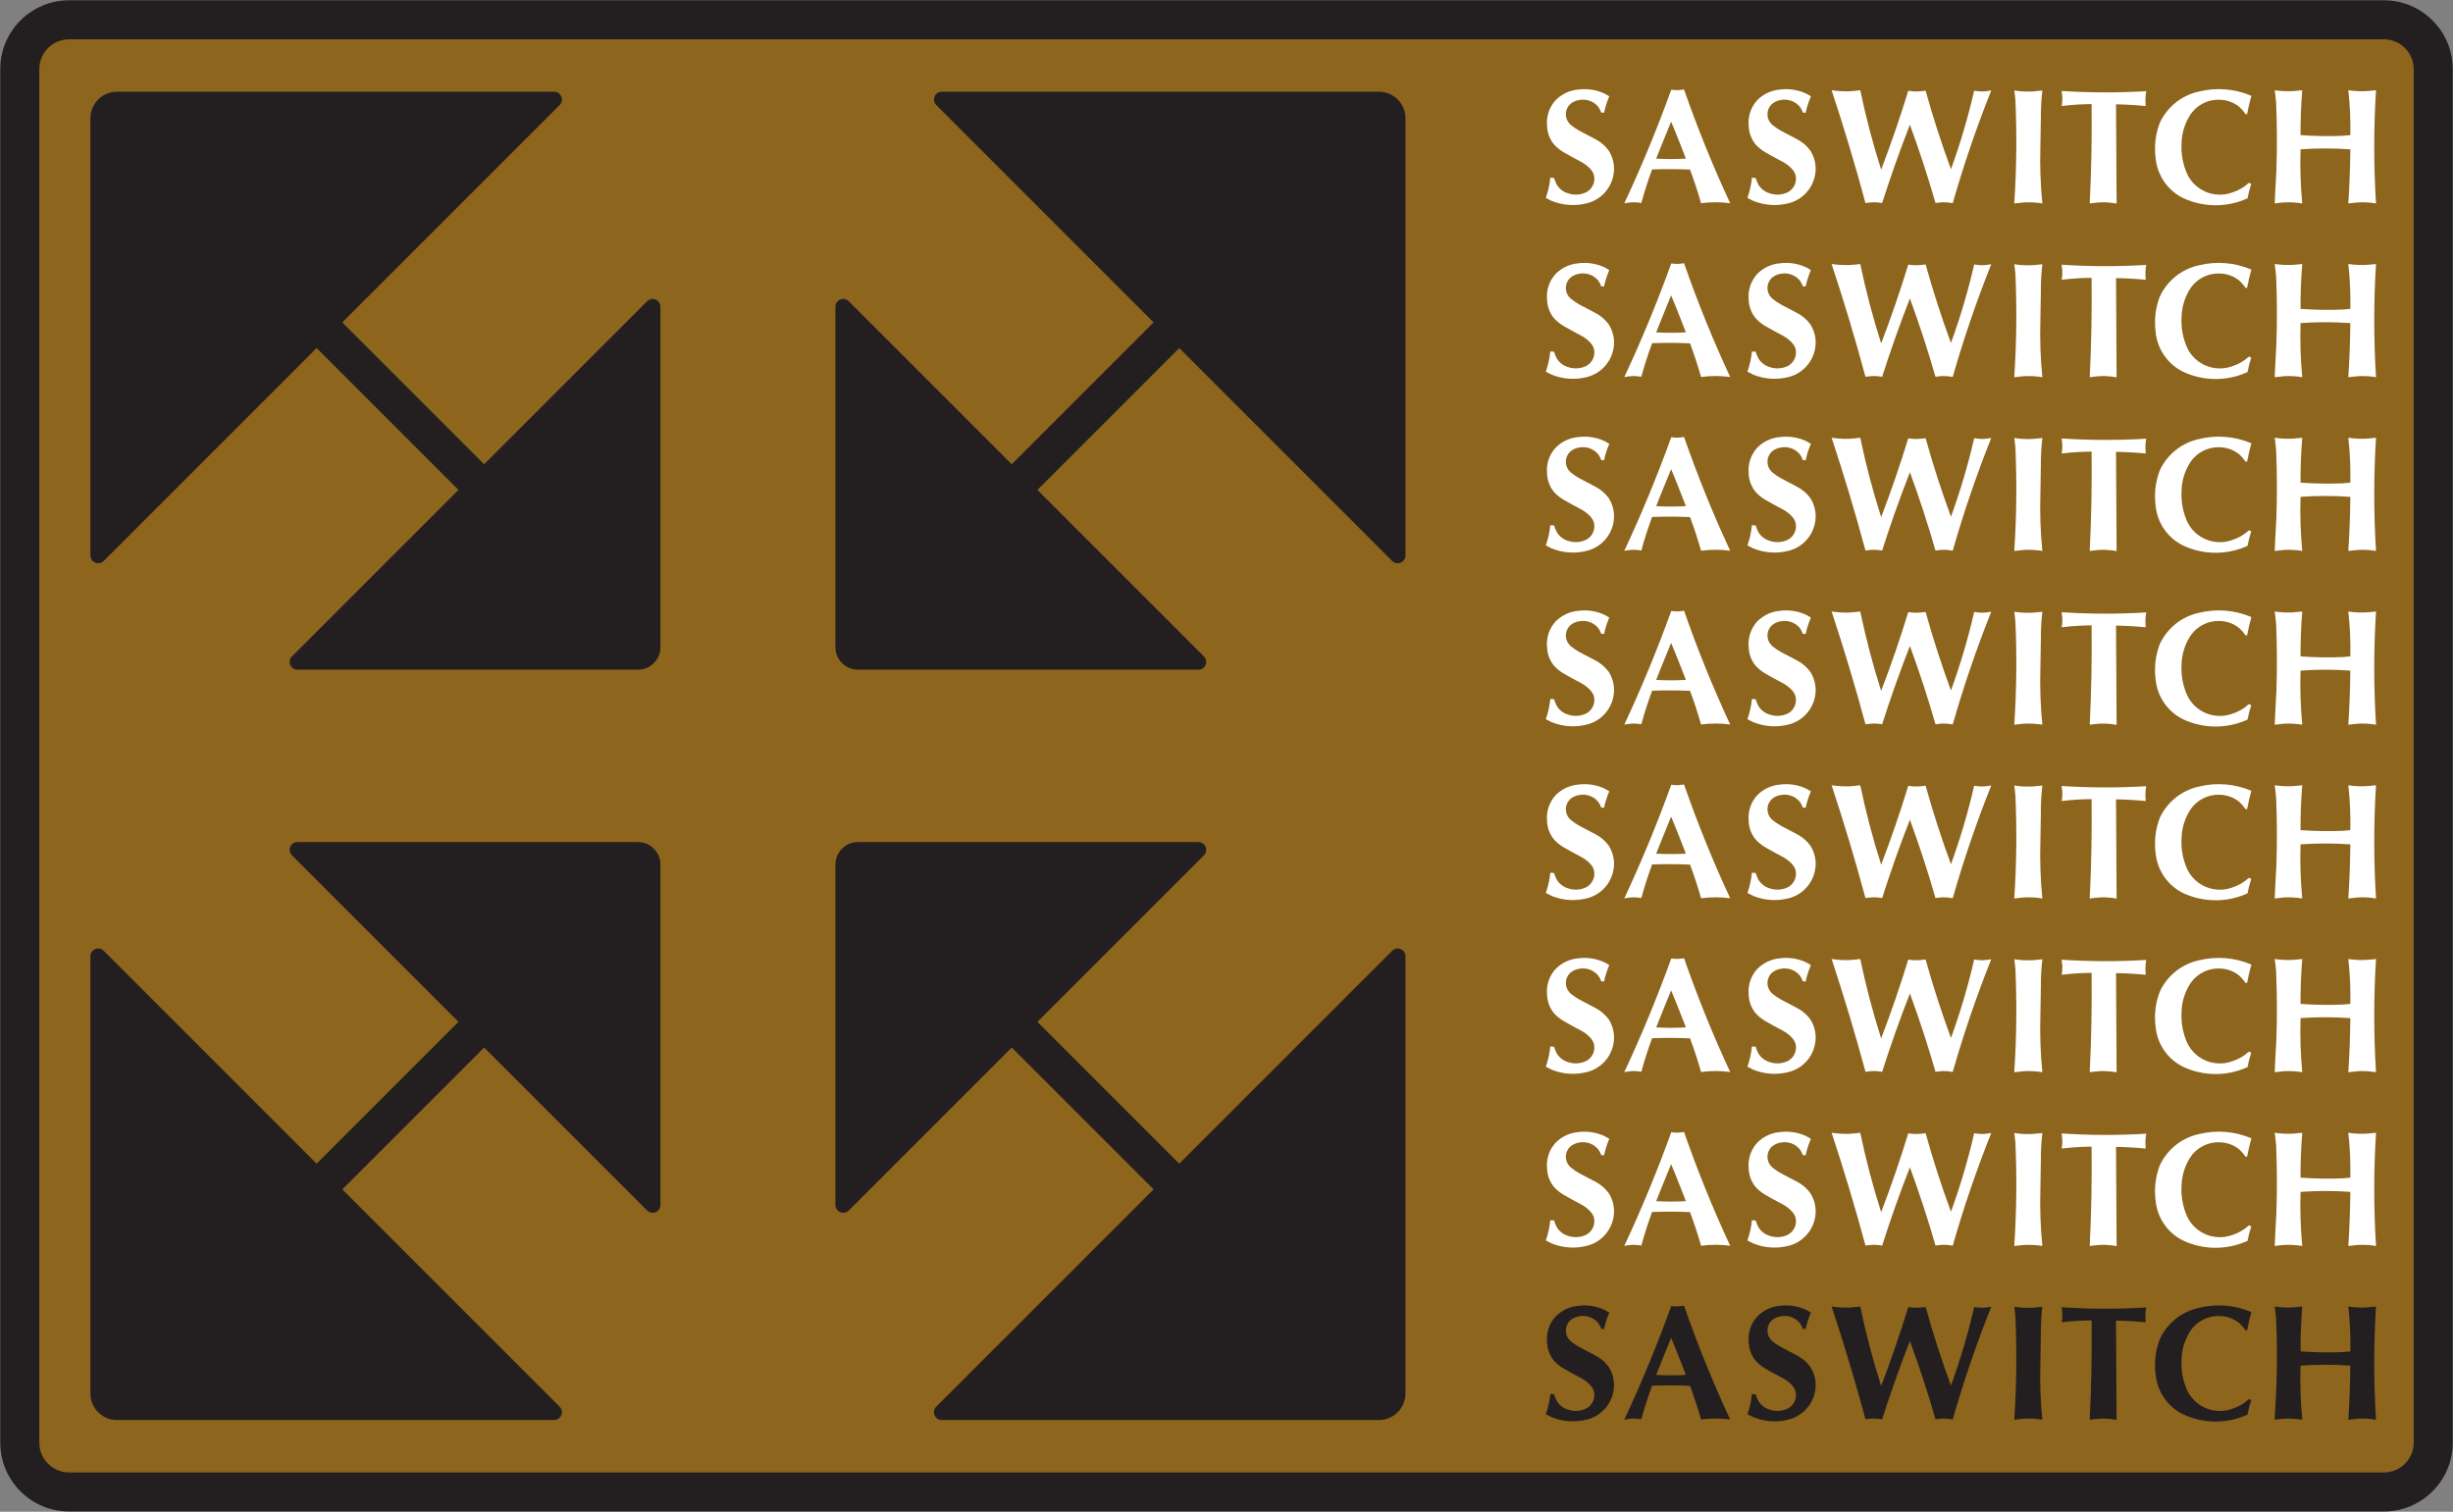 <?xml version="1.0" encoding="UTF-8"?>
<svg xmlns="http://www.w3.org/2000/svg" xmlns:xlink="http://www.w3.org/1999/xlink" width="1335.96pt" height="823.35pt" viewBox="0 0 1335.96 823.35" version="1.1">
<rect x="0" y="0" width="1335.96" height="823.35" fill="#808080" stroke="none"/>
<g id="surface1">
<path style=" stroke:none;fill-rule:evenodd;fill:rgb(13.699%,12.199%,12.5%);fill-opacity:1;" d="M 1298.27 0.145 L 37.688 0.145 C 16.953 0.145 0.145 16.934 0.145 37.648 L 0.145 785.703 C 0.145 806.414 16.953 823.207 37.688 823.207 L 1298.27 823.207 C 1319.012 823.207 1335.809 806.414 1335.809 785.703 L 1335.809 37.648 C 1335.809 16.934 1319.012 0.145 1298.27 0.145 "/>
<path style=" stroke:none;fill-rule:evenodd;fill:rgb(55.272%,39.598%,11.377%);fill-opacity:1;" d="M 21.402 37.652 L 21.402 785.695 C 21.41 794.676 28.695 801.953 37.676 801.945 L 1298.281 801.945 C 1307.262 801.953 1314.551 794.676 1314.551 785.695 L 1314.551 37.652 C 1314.551 28.676 1307.262 21.398 1298.281 21.402 L 37.676 21.402 C 28.695 21.398 21.41 28.676 21.402 37.652 "/>
<path style=" stroke:none;fill-rule:evenodd;fill:rgb(13.699%,12.199%,12.5%);fill-opacity:1;" d="M 186.414 647.766 L 263.668 570.512 L 352.434 659.277 C 355.113 661.953 359.691 660.059 359.691 656.27 L 359.691 470.879 C 359.691 464.098 354.195 458.605 347.418 458.605 L 162.027 458.605 C 158.238 458.605 156.34 463.184 159.02 465.863 L 249.688 556.531 L 172.438 633.785 L 56.496 517.848 C 53.82 515.168 49.238 517.062 49.238 520.852 L 49.238 758.949 C 49.238 766.926 55.703 773.391 63.68 773.391 L 301.777 773.391 C 305.562 773.391 307.461 768.809 304.781 766.129 L 186.414 647.766 "/>
<path style=" stroke:none;fill-rule:evenodd;fill:rgb(13.699%,12.199%,12.5%);fill-opacity:1;" d="M 628.27 175.586 L 551.02 252.84 L 462.254 164.074 C 459.574 161.395 454.992 163.293 454.992 167.078 L 454.992 352.473 C 454.992 359.25 460.488 364.746 467.27 364.746 L 652.66 364.746 C 656.449 364.746 658.344 360.164 655.664 357.488 L 564.996 266.82 L 642.25 189.566 L 758.188 305.504 C 760.867 308.184 765.445 306.285 765.445 302.496 L 765.445 64.402 C 765.445 56.426 758.98 49.961 751.008 49.961 L 512.91 49.961 C 509.121 49.961 507.227 54.539 509.902 57.219 L 628.27 175.586 "/>
<path style=" stroke:none;fill-rule:evenodd;fill:rgb(13.699%,12.199%,12.5%);fill-opacity:1;" d="M 186.414 175.586 L 263.668 252.84 L 352.434 164.074 C 355.113 161.395 359.691 163.293 359.691 167.078 L 359.691 352.473 C 359.691 359.25 354.195 364.746 347.418 364.746 L 162.027 364.746 C 158.238 364.746 156.34 360.164 159.02 357.488 L 249.688 266.82 L 172.438 189.566 L 56.496 305.504 C 53.82 308.184 49.238 306.285 49.238 302.496 L 49.238 64.402 C 49.238 56.426 55.703 49.961 63.68 49.961 L 301.777 49.961 C 305.562 49.961 307.461 54.539 304.781 57.219 L 186.414 175.586 "/>
<path style=" stroke:none;fill-rule:evenodd;fill:rgb(13.699%,12.199%,12.5%);fill-opacity:1;" d="M 628.27 647.766 L 551.02 570.512 L 462.254 659.277 C 459.574 661.953 454.992 660.059 454.992 656.27 L 454.992 470.879 C 454.992 464.098 460.488 458.605 467.27 458.605 L 652.66 458.605 C 656.449 458.605 658.344 463.184 655.664 465.863 L 564.996 556.531 L 642.25 633.785 L 758.188 517.848 C 760.867 515.168 765.445 517.062 765.445 520.852 L 765.445 758.949 C 765.445 766.926 758.98 773.391 751.008 773.391 L 512.91 773.391 C 509.121 773.391 507.227 768.809 509.902 766.129 L 628.27 647.766 "/>
<path style=" stroke:none;fill-rule:evenodd;fill:rgb(13.699%,12.199%,12.5%);fill-opacity:1;" d="M 841.875 770.223 C 843.148 766.672 843.973 762.977 844.324 759.223 L 846.375 759.344 C 846.75 760.621 847.254 761.855 847.879 763.027 C 849.273 765.324 851.488 767.008 854.074 767.738 C 857.352 768.848 860.938 768.602 864.031 767.055 C 867.441 765.176 869.09 761.184 867.996 757.449 C 867.641 756.445 867.098 755.52 866.395 754.723 C 864.844 752.977 862.98 751.531 860.902 750.465 C 857.781 748.844 854.695 747.152 851.652 745.391 C 849.52 744.16 847.609 742.578 846.012 740.707 C 843.832 737.852 842.621 734.375 842.551 730.781 C 842.102 725.715 843.812 720.695 847.262 716.957 C 850.555 713.637 854.922 711.594 859.582 711.195 C 864.516 710.555 869.531 711.344 874.031 713.465 C 874.852 713.918 875.66 714.391 876.453 714.891 C 875.219 717.773 874.258 720.773 873.586 723.84 L 872.055 723.719 C 871.637 722.5 871.02 721.359 870.227 720.348 C 867.695 717.484 863.84 716.172 860.086 716.898 C 858.262 717.164 856.547 717.938 855.145 719.137 C 852.098 722.051 851.992 726.887 854.906 729.93 C 855.121 730.152 855.348 730.363 855.586 730.559 C 857.055 731.754 858.629 732.812 860.289 733.715 L 868.863 738.227 C 871.684 739.676 874.137 741.75 876.039 744.289 C 878.023 747.332 879.07 750.891 879.047 754.523 C 878.926 763.078 873.234 770.551 865.02 772.945 C 858.453 774.801 851.453 774.426 845.121 771.875 C 844.023 771.359 842.938 770.809 841.875 770.223 "/>
<path style=" stroke:none;fill-rule:evenodd;fill:rgb(13.699%,12.199%,12.5%);fill-opacity:1;" d="M 901.988 748.832 C 907.379 749.125 912.781 749.121 918.172 748.82 L 915.758 742.617 L 913.871 737.832 L 912.227 733.746 L 910.129 728.691 L 907.605 734.855 L 905.781 739.355 L 903.895 744.039 Z M 884.621 773.188 C 894.09 752.957 902.621 732.301 910.199 711.285 C 911.453 711.473 912.719 711.551 913.984 711.52 C 915.051 711.449 916.117 711.328 917.172 711.156 C 924.508 732.219 932.891 752.902 942.297 773.129 C 937.035 772.41 931.703 772.406 926.445 773.117 C 924.684 766.934 922.676 760.82 920.43 754.793 C 913.551 754.484 906.66 754.457 899.777 754.715 C 897.551 760.715 895.594 766.812 893.906 772.984 C 892.332 772.723 890.738 772.59 889.141 772.594 C 887.621 772.684 886.113 772.883 884.621 773.188 "/>
<path style=" stroke:none;fill-rule:evenodd;fill:rgb(13.699%,12.199%,12.5%);fill-opacity:1;" d="M 951.68 770.223 C 952.953 766.672 953.777 762.977 954.133 759.223 L 956.18 759.344 C 956.555 760.621 957.059 761.855 957.684 763.027 C 959.078 765.324 961.293 767.008 963.879 767.738 C 967.156 768.848 970.742 768.602 973.84 767.055 C 977.246 765.176 978.895 761.184 977.805 757.449 C 977.445 756.445 976.902 755.52 976.199 754.723 C 974.648 752.977 972.789 751.531 970.711 750.465 C 967.59 748.844 964.504 747.152 961.457 745.391 C 959.324 744.16 957.418 742.578 955.816 740.707 C 953.641 737.852 952.426 734.375 952.355 730.781 C 951.91 725.715 953.621 720.695 957.066 716.957 C 960.359 713.637 964.727 711.594 969.387 711.195 C 974.32 710.555 979.336 711.344 983.836 713.465 C 984.656 713.918 985.465 714.391 986.258 714.891 C 985.023 717.773 984.062 720.773 983.395 723.84 L 981.859 723.719 C 981.445 722.5 980.828 721.359 980.031 720.348 C 977.504 717.484 973.645 716.172 969.895 716.898 C 968.066 717.164 966.352 717.938 964.949 719.137 C 961.902 722.051 961.797 726.887 964.715 729.93 C 964.926 730.152 965.152 730.363 965.395 730.559 C 966.859 731.754 968.434 732.812 970.094 733.715 L 978.672 738.227 C 981.492 739.676 983.945 741.75 985.844 744.289 C 987.832 747.332 988.879 750.891 988.852 754.523 C 988.73 763.078 983.039 770.551 974.828 772.945 C 968.258 774.801 961.262 774.426 954.93 771.875 C 953.828 771.359 952.746 770.809 951.68 770.223 "/>
<path style=" stroke:none;fill-rule:evenodd;fill:rgb(13.699%,12.199%,12.5%);fill-opacity:1;" d="M 997.543 711.57 C 1000.781 712.055 1004.059 712.246 1007.328 712.145 C 1009.27 712.012 1011.211 711.82 1013.141 711.578 C 1016.191 726.18 1019.988 740.613 1024.52 754.824 C 1029.922 740.684 1034.852 726.363 1039.281 711.891 C 1041.27 712.207 1043.289 712.309 1045.309 712.195 C 1046.449 712.102 1047.602 711.98 1048.738 711.832 C 1052.75 726.266 1057.352 740.527 1062.539 754.582 C 1067.629 740.605 1071.852 726.328 1075.18 711.832 C 1076.75 712.105 1078.34 712.242 1079.93 712.246 C 1081.449 712.168 1082.969 711.98 1084.48 711.691 C 1076.461 731.789 1069.461 752.281 1063.5 773.086 C 1061.75 772.734 1059.961 772.57 1058.172 772.594 C 1056.809 772.668 1055.461 772.809 1054.121 773.016 C 1049.98 758.633 1045.34 744.406 1040.18 730.355 C 1034.68 744.41 1029.641 758.637 1025.059 773.016 C 1023.41 772.703 1021.738 772.559 1020.07 772.594 C 1018.699 772.668 1017.34 772.809 1015.988 773.016 C 1010.41 752.367 1004.262 731.879 997.543 711.57 "/>
<path style=" stroke:none;fill-rule:evenodd;fill:rgb(13.699%,12.199%,12.5%);fill-opacity:1;" d="M 1097.02 773.227 C 1098.25 754.555 1098.461 735.828 1097.641 717.129 C 1097.488 715.316 1097.281 713.512 1097.02 711.711 C 1100.602 712.281 1104.23 712.438 1107.84 712.176 C 1109.34 712.047 1110.828 711.891 1112.309 711.711 C 1111.73 716.703 1111.461 721.727 1111.5 726.754 L 1111.238 742.301 C 1110.93 752.625 1111.281 762.953 1112.309 773.227 C 1108.961 772.672 1105.559 772.488 1102.172 772.684 C 1100.449 772.824 1098.73 773.008 1097.02 773.227 "/>
<path style=" stroke:none;fill-rule:evenodd;fill:rgb(13.699%,12.199%,12.5%);fill-opacity:1;" d="M 1122.809 711.965 C 1138.141 712.973 1153.531 713.012 1168.879 712.086 C 1168.578 713.688 1168.43 715.316 1168.43 716.945 C 1168.461 718.02 1168.512 719.094 1168.578 720.164 C 1163.219 719.648 1157.828 719.344 1152.441 719.258 L 1152.75 773.297 C 1150.059 772.824 1147.34 772.594 1144.609 772.602 C 1142.43 772.719 1140.262 772.926 1138.102 773.227 C 1139 755.211 1139.34 737.168 1139.129 719.129 C 1133.691 719.164 1128.262 719.512 1122.859 720.164 C 1123.129 718.59 1123.25 716.992 1123.199 715.395 C 1123.121 714.246 1122.988 713.102 1122.809 711.965 "/>
<path style=" stroke:none;fill-rule:evenodd;fill:rgb(13.699%,12.199%,12.5%);fill-opacity:1;" d="M 1222.988 724.605 C 1222.012 723.152 1220.859 721.82 1219.578 720.629 C 1216.59 718.215 1212.891 716.855 1209.039 716.766 C 1202.262 716.461 1195.859 719.906 1192.391 725.734 C 1189.75 730.113 1188.289 735.098 1188.141 740.203 C 1187.75 746.191 1188.859 752.184 1191.379 757.629 C 1195.871 766.523 1206.289 770.668 1215.66 767.285 C 1218.961 766.262 1221.988 764.531 1224.551 762.219 L 1224.828 761.977 L 1226.078 762.594 C 1225.219 765.156 1224.551 767.777 1224.059 770.434 C 1212.91 775.539 1200.07 775.48 1188.969 770.281 C 1180.59 766.16 1174.941 758.008 1174.02 748.719 C 1173.129 742.172 1173.898 735.508 1176.27 729.336 C 1180.328 720.598 1188.262 714.273 1197.68 712.266 C 1207.172 709.941 1217.16 710.762 1226.148 714.605 C 1225.23 717.883 1224.449 721.199 1223.828 724.543 L 1222.988 724.605 "/>
<path style=" stroke:none;fill-rule:evenodd;fill:rgb(13.699%,12.199%,12.5%);fill-opacity:1;" d="M 1238.859 773.238 L 1239.109 767.547 L 1239.781 754.977 C 1240.199 742.781 1240.148 730.578 1239.629 718.391 C 1239.441 716.113 1239.18 713.844 1238.859 711.578 C 1242.199 712.07 1245.57 712.227 1248.941 712.043 L 1253.859 711.578 C 1253.191 719.707 1252.879 727.859 1252.93 736.016 C 1260.57 736.57 1268.25 736.695 1275.91 736.391 L 1280.039 736.016 C 1280.219 727.855 1279.852 719.691 1278.941 711.578 C 1282.75 712.156 1286.621 712.277 1290.461 711.941 L 1294.031 711.578 C 1292.75 732.113 1292.75 752.707 1294.031 773.238 C 1290.719 772.668 1287.359 772.484 1284 772.695 C 1282.309 772.836 1280.621 773.016 1278.941 773.238 C 1279.59 763.426 1279.949 753.598 1280.039 743.766 C 1271.012 743.121 1261.949 743.121 1252.93 743.766 C 1252.621 753.602 1252.93 763.445 1253.859 773.238 C 1250.641 772.699 1247.359 772.504 1244.09 772.664 C 1242.34 772.801 1240.602 772.992 1238.859 773.238 "/>
<path style=" stroke:none;fill-rule:evenodd;fill:rgb(100%,100%,100%);fill-opacity:1;" d="M 841.875 675.59 C 843.148 672.039 843.973 668.344 844.324 664.59 L 846.375 664.711 C 846.75 665.988 847.254 667.223 847.879 668.395 C 849.273 670.691 851.488 672.371 854.074 673.105 C 857.352 674.215 860.938 673.969 864.031 672.422 C 867.441 670.543 869.09 666.551 867.996 662.812 C 867.641 661.812 867.098 660.887 866.395 660.09 C 864.844 658.344 862.98 656.898 860.902 655.832 C 857.781 654.211 854.695 652.52 851.652 650.758 C 849.52 649.527 847.609 647.945 846.012 646.074 C 843.832 643.219 842.621 639.738 842.551 636.148 C 842.102 631.082 843.812 626.062 847.262 622.324 C 850.555 619.004 854.922 616.961 859.582 616.562 C 864.516 615.922 869.531 616.711 874.031 618.832 C 874.852 619.285 875.66 619.758 876.453 620.258 C 875.219 623.141 874.258 626.141 873.586 629.203 L 872.055 629.086 C 871.637 627.867 871.02 626.727 870.227 625.715 C 867.695 622.852 863.84 621.535 860.086 622.266 C 858.262 622.531 856.547 623.305 855.145 624.504 C 852.098 627.418 851.992 632.254 854.906 635.297 C 855.121 635.52 855.348 635.73 855.586 635.926 C 857.055 637.121 858.629 638.18 860.289 639.082 L 868.863 643.594 C 871.684 645.043 874.137 647.117 876.039 649.656 C 878.023 652.699 879.07 656.258 879.047 659.887 C 878.926 668.441 873.234 675.918 865.02 678.312 C 858.453 680.168 851.453 679.793 845.121 677.242 C 844.023 676.727 842.938 676.176 841.875 675.59 "/>
<path style=" stroke:none;fill-rule:evenodd;fill:rgb(100%,100%,100%);fill-opacity:1;" d="M 901.988 654.199 C 907.379 654.488 912.781 654.488 918.172 654.188 L 915.758 647.98 L 913.871 643.199 L 912.227 639.113 L 910.129 634.059 L 907.605 640.223 L 905.781 644.723 L 903.895 649.406 Z M 884.621 678.555 C 894.09 658.32 902.621 637.668 910.199 616.652 C 911.453 616.84 912.719 616.914 913.984 616.887 C 915.051 616.816 916.117 616.695 917.172 616.523 C 924.508 637.586 932.891 658.27 942.297 678.492 C 937.035 677.777 931.703 677.773 926.445 678.484 C 924.684 672.301 922.676 666.188 920.43 660.16 C 913.551 659.852 906.66 659.824 899.777 660.078 C 897.551 666.082 895.594 672.18 893.906 678.352 C 892.332 678.09 890.738 677.957 889.141 677.961 C 887.621 678.051 886.113 678.25 884.621 678.555 "/>
<path style=" stroke:none;fill-rule:evenodd;fill:rgb(100%,100%,100%);fill-opacity:1;" d="M 951.68 675.59 C 952.953 672.039 953.777 668.344 954.133 664.59 L 956.18 664.711 C 956.555 665.988 957.059 667.223 957.684 668.395 C 959.078 670.691 961.293 672.371 963.879 673.105 C 967.156 674.215 970.742 673.969 973.84 672.422 C 977.246 670.543 978.895 666.551 977.805 662.812 C 977.445 661.812 976.902 660.887 976.199 660.09 C 974.648 658.344 972.789 656.898 970.711 655.832 C 967.59 654.211 964.504 652.52 961.457 650.758 C 959.324 649.527 957.418 647.945 955.816 646.074 C 953.641 643.219 952.426 639.738 952.355 636.148 C 951.91 631.082 953.621 626.062 957.066 622.324 C 960.359 619.004 964.727 616.961 969.387 616.562 C 974.32 615.922 979.336 616.711 983.836 618.832 C 984.656 619.285 985.465 619.758 986.258 620.258 C 985.023 623.141 984.062 626.141 983.395 629.203 L 981.859 629.086 C 981.445 627.867 980.828 626.727 980.031 625.715 C 977.504 622.852 973.645 621.535 969.895 622.266 C 968.066 622.531 966.352 623.305 964.949 624.504 C 961.902 627.418 961.797 632.254 964.715 635.297 C 964.926 635.52 965.152 635.73 965.395 635.926 C 966.859 637.121 968.434 638.18 970.094 639.082 L 978.672 643.594 C 981.492 645.043 983.945 647.117 985.844 649.656 C 987.832 652.699 988.879 656.258 988.852 659.887 C 988.73 668.441 983.039 675.918 974.828 678.312 C 968.258 680.168 961.262 679.793 954.93 677.242 C 953.828 676.727 952.746 676.176 951.68 675.59 "/>
<path style=" stroke:none;fill-rule:evenodd;fill:rgb(100%,100%,100%);fill-opacity:1;" d="M 997.543 616.938 C 1000.781 617.422 1004.059 617.613 1007.328 617.512 C 1009.27 617.379 1011.211 617.188 1013.141 616.945 C 1016.191 631.547 1019.988 645.98 1024.52 660.191 C 1029.922 646.051 1034.852 631.73 1039.281 617.258 C 1041.27 617.574 1043.289 617.676 1045.309 617.562 C 1046.449 617.469 1047.602 617.348 1048.738 617.199 C 1052.75 631.633 1057.352 645.895 1062.539 659.949 C 1067.629 645.973 1071.852 631.695 1075.18 617.199 C 1076.75 617.469 1078.34 617.609 1079.93 617.613 C 1081.449 617.535 1082.969 617.348 1084.48 617.059 C 1076.461 637.156 1069.461 657.648 1063.5 678.453 C 1061.75 678.102 1059.961 677.938 1058.172 677.961 C 1056.809 678.035 1055.461 678.176 1054.121 678.383 C 1049.98 664 1045.34 649.77 1040.18 635.723 C 1034.68 649.777 1029.641 664.004 1025.059 678.383 C 1023.41 678.066 1021.738 677.926 1020.07 677.961 C 1018.699 678.035 1017.34 678.176 1015.988 678.383 C 1010.41 657.734 1004.262 637.242 997.543 616.938 "/>
<path style=" stroke:none;fill-rule:evenodd;fill:rgb(100%,100%,100%);fill-opacity:1;" d="M 1097.02 678.594 C 1098.25 659.922 1098.461 641.191 1097.641 622.496 C 1097.488 620.684 1097.281 618.879 1097.02 617.078 C 1100.602 617.648 1104.23 617.805 1107.84 617.539 C 1109.34 617.414 1110.828 617.258 1112.309 617.078 C 1111.73 622.07 1111.461 627.094 1111.5 632.121 L 1111.238 647.672 C 1110.93 657.988 1111.281 668.32 1112.309 678.594 C 1108.961 678.035 1105.559 677.855 1102.172 678.051 C 1100.449 678.191 1098.73 678.371 1097.02 678.594 "/>
<path style=" stroke:none;fill-rule:evenodd;fill:rgb(100%,100%,100%);fill-opacity:1;" d="M 1122.809 617.328 C 1138.141 618.34 1153.531 618.379 1168.879 617.449 C 1168.578 619.055 1168.43 620.684 1168.43 622.312 C 1168.461 623.387 1168.512 624.461 1168.578 625.531 C 1163.219 625.016 1157.828 624.711 1152.441 624.625 L 1152.75 678.664 C 1150.059 678.191 1147.34 677.961 1144.609 677.969 C 1142.43 678.086 1140.262 678.293 1138.102 678.594 C 1139 660.574 1139.34 642.535 1139.129 624.492 C 1133.691 624.531 1128.262 624.879 1122.859 625.531 C 1123.129 623.957 1123.25 622.359 1123.199 620.762 C 1123.121 619.609 1122.988 618.465 1122.809 617.328 "/>
<path style=" stroke:none;fill-rule:evenodd;fill:rgb(100%,100%,100%);fill-opacity:1;" d="M 1222.988 629.973 C 1222.012 628.52 1220.859 627.188 1219.578 625.996 C 1216.59 623.582 1212.891 622.223 1209.039 622.133 C 1202.262 621.824 1195.859 625.273 1192.391 631.102 C 1189.75 635.48 1188.289 640.465 1188.141 645.57 C 1187.75 651.559 1188.859 657.551 1191.379 662.996 C 1195.871 671.891 1206.289 676.035 1215.66 672.652 C 1218.961 671.629 1221.988 669.898 1224.551 667.586 L 1224.828 667.344 L 1226.078 667.961 C 1225.219 670.523 1224.551 673.145 1224.059 675.801 C 1212.91 680.902 1200.07 680.848 1188.969 675.648 C 1180.59 671.527 1174.941 663.371 1174.02 654.086 C 1173.129 647.539 1173.898 640.871 1176.27 634.703 C 1180.328 625.965 1188.262 619.641 1197.68 617.633 C 1207.172 615.309 1217.16 616.129 1226.148 619.973 C 1225.23 623.25 1224.449 626.566 1223.828 629.91 L 1222.988 629.973 "/>
<path style=" stroke:none;fill-rule:evenodd;fill:rgb(100%,100%,100%);fill-opacity:1;" d="M 1238.859 678.605 L 1239.109 672.914 L 1239.781 660.344 C 1240.199 648.148 1240.148 635.945 1239.629 623.758 C 1239.441 621.48 1239.18 619.211 1238.859 616.945 C 1242.199 617.438 1245.57 617.594 1248.941 617.41 L 1253.859 616.945 C 1253.191 625.074 1252.879 633.227 1252.93 641.383 C 1260.57 641.938 1268.25 642.062 1275.91 641.758 L 1280.039 641.383 C 1280.219 633.223 1279.852 625.059 1278.941 616.945 C 1282.75 617.523 1286.621 617.645 1290.461 617.309 L 1294.031 616.945 C 1292.75 637.48 1292.75 658.07 1294.031 678.605 C 1290.719 678.035 1287.359 677.852 1284 678.059 C 1282.309 678.203 1280.621 678.383 1278.941 678.605 C 1279.59 668.793 1279.949 658.965 1280.039 649.133 C 1271.012 648.488 1261.949 648.488 1252.93 649.133 C 1252.621 658.969 1252.93 668.809 1253.859 678.605 C 1250.641 678.062 1247.359 677.871 1244.09 678.031 C 1242.34 678.168 1240.602 678.359 1238.859 678.605 "/>
<path style=" stroke:none;fill-rule:evenodd;fill:rgb(100%,100%,100%);fill-opacity:1;" d="M 841.875 580.953 C 843.148 577.406 843.973 573.711 844.324 569.957 L 846.375 570.078 C 846.75 571.355 847.254 572.586 847.879 573.762 C 849.273 576.059 851.488 577.738 854.074 578.473 C 857.352 579.582 860.938 579.336 864.031 577.785 C 867.441 575.91 869.09 571.918 867.996 568.18 C 867.641 567.18 867.098 566.254 866.395 565.457 C 864.844 563.711 862.98 562.266 860.902 561.199 C 857.781 559.578 854.695 557.887 851.652 556.125 C 849.52 554.895 847.609 553.312 846.012 551.441 C 843.832 548.586 842.621 545.105 842.551 541.516 C 842.102 536.449 843.812 531.43 847.262 527.691 C 850.555 524.367 854.922 522.328 859.582 521.93 C 864.516 521.289 869.531 522.078 874.031 524.199 C 874.852 524.652 875.66 525.125 876.453 525.621 C 875.219 528.508 874.258 531.504 873.586 534.57 L 872.055 534.449 C 871.637 533.234 871.02 532.094 870.227 531.082 C 867.695 528.215 863.84 526.902 860.086 527.629 C 858.262 527.895 856.547 528.672 855.145 529.871 C 852.098 532.785 851.992 537.617 854.906 540.664 C 855.121 540.887 855.348 541.098 855.586 541.293 C 857.055 542.488 858.629 543.547 860.289 544.449 L 868.863 548.961 C 871.684 550.41 874.137 552.484 876.039 555.023 C 878.023 558.062 879.07 561.621 879.047 565.254 C 878.926 573.809 873.234 581.285 865.02 583.68 C 858.453 585.535 851.453 585.16 845.121 582.609 C 844.023 582.094 842.938 581.543 841.875 580.953 "/>
<path style=" stroke:none;fill-rule:evenodd;fill:rgb(100%,100%,100%);fill-opacity:1;" d="M 901.988 559.562 C 907.379 559.855 912.781 559.855 918.172 559.555 L 915.758 553.348 L 913.871 548.566 L 912.227 544.48 L 910.129 539.426 L 907.605 545.59 L 905.781 550.09 L 903.895 554.773 Z M 884.621 583.922 C 894.09 563.688 902.621 543.035 910.199 522.02 C 911.453 522.203 912.719 522.281 913.984 522.254 C 915.051 522.184 916.117 522.062 917.172 521.891 C 924.508 542.953 932.891 563.637 942.297 583.859 C 937.035 583.145 931.703 583.141 926.445 583.852 C 924.684 577.664 922.676 571.555 920.43 565.527 C 913.551 565.219 906.66 565.191 899.777 565.445 C 897.551 571.449 895.594 577.547 893.906 583.719 C 892.332 583.453 890.738 583.324 889.141 583.324 C 887.621 583.418 886.113 583.617 884.621 583.922 "/>
<path style=" stroke:none;fill-rule:evenodd;fill:rgb(100%,100%,100%);fill-opacity:1;" d="M 951.68 580.953 C 952.953 577.406 953.777 573.711 954.133 569.957 L 956.18 570.078 C 956.555 571.355 957.059 572.586 957.684 573.762 C 959.078 576.059 961.293 577.738 963.879 578.473 C 967.156 579.582 970.742 579.336 973.84 577.785 C 977.246 575.91 978.895 571.918 977.805 568.18 C 977.445 567.18 976.902 566.254 976.199 565.457 C 974.648 563.711 972.789 562.266 970.711 561.199 C 967.59 559.578 964.504 557.887 961.457 556.125 C 959.324 554.895 957.418 553.312 955.816 551.441 C 953.641 548.586 952.426 545.105 952.355 541.516 C 951.91 536.449 953.621 531.43 957.066 527.691 C 960.359 524.367 964.727 522.328 969.387 521.93 C 974.32 521.289 979.336 522.078 983.836 524.199 C 984.656 524.652 985.465 525.125 986.258 525.621 C 985.023 528.508 984.062 531.504 983.395 534.57 L 981.859 534.449 C 981.445 533.234 980.828 532.094 980.031 531.082 C 977.504 528.215 973.645 526.902 969.895 527.629 C 968.066 527.895 966.352 528.672 964.949 529.871 C 961.902 532.785 961.797 537.617 964.715 540.664 C 964.926 540.887 965.152 541.098 965.395 541.293 C 966.859 542.488 968.434 543.547 970.094 544.449 L 978.672 548.961 C 981.492 550.41 983.945 552.484 985.844 555.023 C 987.832 558.062 988.879 561.621 988.852 565.254 C 988.73 573.809 983.039 581.285 974.828 583.68 C 968.258 585.535 961.262 585.16 954.93 582.609 C 953.828 582.094 952.746 581.543 951.68 580.953 "/>
<path style=" stroke:none;fill-rule:evenodd;fill:rgb(100%,100%,100%);fill-opacity:1;" d="M 997.543 522.305 C 1000.781 522.789 1004.059 522.98 1007.328 522.879 C 1009.27 522.742 1011.211 522.555 1013.141 522.312 C 1016.191 536.914 1019.988 551.348 1024.52 565.559 C 1029.922 551.418 1034.852 537.098 1039.281 522.625 C 1041.27 522.941 1043.289 523.043 1045.309 522.93 C 1046.449 522.836 1047.602 522.715 1048.738 522.566 C 1052.75 537 1057.352 551.262 1062.539 565.316 C 1067.629 551.34 1071.852 537.062 1075.18 522.566 C 1076.75 522.836 1078.34 522.977 1079.93 522.98 C 1081.449 522.902 1082.969 522.715 1084.48 522.426 C 1076.461 542.523 1069.461 563.016 1063.5 583.82 C 1061.75 583.469 1059.961 583.305 1058.172 583.324 C 1056.809 583.398 1055.461 583.543 1054.121 583.75 C 1049.98 569.367 1045.34 555.137 1040.18 541.09 C 1034.68 555.145 1029.641 569.371 1025.059 583.75 C 1023.41 583.434 1021.738 583.293 1020.07 583.324 C 1018.699 583.398 1017.34 583.543 1015.988 583.75 C 1010.41 563.102 1004.262 542.609 997.543 522.305 "/>
<path style=" stroke:none;fill-rule:evenodd;fill:rgb(100%,100%,100%);fill-opacity:1;" d="M 1097.02 583.961 C 1098.25 565.285 1098.461 546.559 1097.641 527.863 C 1097.488 526.051 1097.281 524.242 1097.02 522.445 C 1100.602 523.016 1104.23 523.172 1107.84 522.906 C 1109.34 522.781 1110.828 522.625 1112.309 522.445 C 1111.73 527.438 1111.461 532.461 1111.5 537.488 L 1111.238 553.035 C 1110.93 563.355 1111.281 573.688 1112.309 583.961 C 1108.961 583.402 1105.559 583.223 1102.172 583.418 C 1100.449 583.559 1098.73 583.738 1097.02 583.961 "/>
<path style=" stroke:none;fill-rule:evenodd;fill:rgb(100%,100%,100%);fill-opacity:1;" d="M 1122.809 522.695 C 1138.141 523.703 1153.531 523.746 1168.879 522.816 C 1168.578 524.422 1168.43 526.051 1168.43 527.68 C 1168.461 528.754 1168.512 529.828 1168.578 530.898 C 1163.219 530.383 1157.828 530.078 1152.441 529.992 L 1152.75 584.031 C 1150.059 583.559 1147.34 583.328 1144.609 583.336 C 1142.43 583.449 1140.262 583.66 1138.102 583.961 C 1139 565.941 1139.34 547.898 1139.129 529.859 C 1133.691 529.898 1128.262 530.246 1122.859 530.898 C 1123.129 529.324 1123.25 527.727 1123.199 526.129 C 1123.121 524.977 1122.988 523.832 1122.809 522.695 "/>
<path style=" stroke:none;fill-rule:evenodd;fill:rgb(100%,100%,100%);fill-opacity:1;" d="M 1222.988 535.34 C 1222.012 533.887 1220.859 532.555 1219.578 531.363 C 1216.59 528.949 1212.891 527.59 1209.039 527.5 C 1202.262 527.191 1195.859 530.641 1192.391 536.469 C 1189.75 540.848 1188.289 545.828 1188.141 550.938 C 1187.75 556.926 1188.859 562.914 1191.379 568.363 C 1195.871 577.258 1206.289 581.402 1215.66 578.02 C 1218.961 576.992 1221.988 575.266 1224.551 572.953 L 1224.828 572.711 L 1226.078 573.328 C 1225.219 575.891 1224.551 578.512 1224.059 581.168 C 1212.91 586.27 1200.07 586.215 1188.969 581.016 C 1180.59 576.895 1174.941 568.738 1174.02 559.453 C 1173.129 552.906 1173.898 546.238 1176.27 540.07 C 1180.328 531.332 1188.262 525.008 1197.68 523 C 1207.172 520.676 1217.16 521.496 1226.148 525.34 C 1225.23 528.617 1224.449 531.934 1223.828 535.277 L 1222.988 535.34 "/>
<path style=" stroke:none;fill-rule:evenodd;fill:rgb(100%,100%,100%);fill-opacity:1;" d="M 1238.859 583.973 L 1239.109 578.281 L 1239.781 565.711 C 1240.199 553.516 1240.148 541.312 1239.629 529.125 C 1239.441 526.848 1239.18 524.574 1238.859 522.312 C 1242.199 522.805 1245.57 522.961 1248.941 522.777 L 1253.859 522.312 C 1253.191 530.441 1252.879 538.594 1252.93 546.75 C 1260.57 547.305 1268.25 547.43 1275.91 547.125 L 1280.039 546.75 C 1280.219 538.59 1279.852 530.426 1278.941 522.312 C 1282.75 522.891 1286.621 523.012 1290.461 522.676 L 1294.031 522.312 C 1292.75 542.848 1292.75 563.438 1294.031 583.973 C 1290.719 583.402 1287.359 583.219 1284 583.426 C 1282.309 583.566 1280.621 583.75 1278.941 583.973 C 1279.59 574.16 1279.949 564.332 1280.039 554.5 C 1271.012 553.855 1261.949 553.855 1252.93 554.5 C 1252.621 564.336 1252.93 574.176 1253.859 583.973 C 1250.641 583.43 1247.359 583.238 1244.09 583.395 C 1242.34 583.535 1240.602 583.727 1238.859 583.973 "/>
<path style=" stroke:none;fill-rule:evenodd;fill:rgb(100%,100%,100%);fill-opacity:1;" d="M 841.875 486.32 C 843.148 482.773 843.973 479.078 844.324 475.324 L 846.375 475.445 C 846.75 476.719 847.254 477.953 847.879 479.129 C 849.273 481.426 851.488 483.105 854.074 483.84 C 857.352 484.949 860.938 484.703 864.031 483.152 C 867.441 481.277 869.09 477.285 867.996 473.547 C 867.641 472.547 867.098 471.621 866.395 470.824 C 864.844 469.078 862.98 467.633 860.902 466.566 C 857.781 464.945 854.695 463.254 851.652 461.492 C 849.52 460.262 847.609 458.68 846.012 456.809 C 843.832 453.949 842.621 450.473 842.551 446.883 C 842.102 441.816 843.812 436.797 847.262 433.059 C 850.555 429.734 854.922 427.695 859.582 427.297 C 864.516 426.656 869.531 427.441 874.031 429.566 C 874.852 430.02 875.66 430.492 876.453 430.988 C 875.219 433.875 874.258 436.871 873.586 439.938 L 872.055 439.816 C 871.637 438.602 871.02 437.461 870.227 436.449 C 867.695 433.582 863.84 432.27 860.086 432.996 C 858.262 433.262 856.547 434.039 855.145 435.238 C 852.098 438.152 851.992 442.984 854.906 446.031 C 855.121 446.254 855.348 446.465 855.586 446.66 C 857.055 447.855 858.629 448.91 860.289 449.816 L 868.863 454.328 C 871.684 455.777 874.137 457.852 876.039 460.391 C 878.023 463.43 879.07 466.988 879.047 470.621 C 878.926 479.176 873.234 486.652 865.02 489.047 C 858.453 490.902 851.453 490.527 845.121 487.977 C 844.023 487.461 842.938 486.91 841.875 486.32 "/>
<path style=" stroke:none;fill-rule:evenodd;fill:rgb(100%,100%,100%);fill-opacity:1;" d="M 901.988 464.93 C 907.379 465.223 912.781 465.223 918.172 464.922 L 915.758 458.715 L 913.871 453.934 L 912.227 449.848 L 910.129 444.793 L 907.605 450.957 L 905.781 455.457 L 903.895 460.141 Z M 884.621 489.289 C 894.09 469.055 902.621 448.398 910.199 427.387 C 911.453 427.57 912.719 427.648 913.984 427.617 C 915.051 427.551 916.117 427.43 917.172 427.258 C 924.508 448.32 932.891 469.004 942.297 489.227 C 937.035 488.512 931.703 488.508 926.445 489.219 C 924.684 483.031 922.676 476.922 920.43 470.895 C 913.551 470.586 906.66 470.559 899.777 470.812 C 897.551 476.816 895.594 482.91 893.906 489.086 C 892.332 488.82 890.738 488.691 889.141 488.691 C 887.621 488.785 886.113 488.984 884.621 489.289 "/>
<path style=" stroke:none;fill-rule:evenodd;fill:rgb(100%,100%,100%);fill-opacity:1;" d="M 951.68 486.32 C 952.953 482.773 953.777 479.078 954.133 475.324 L 956.18 475.445 C 956.555 476.719 957.059 477.953 957.684 479.129 C 959.078 481.426 961.293 483.105 963.879 483.84 C 967.156 484.949 970.742 484.703 973.84 483.152 C 977.246 481.277 978.895 477.285 977.805 473.547 C 977.445 472.547 976.902 471.621 976.199 470.824 C 974.648 469.078 972.789 467.633 970.711 466.566 C 967.59 464.945 964.504 463.254 961.457 461.492 C 959.324 460.262 957.418 458.68 955.816 456.809 C 953.641 453.949 952.426 450.473 952.355 446.883 C 951.91 441.816 953.621 436.797 957.066 433.059 C 960.359 429.734 964.727 427.695 969.387 427.297 C 974.32 426.656 979.336 427.441 983.836 429.566 C 984.656 430.02 985.465 430.492 986.258 430.988 C 985.023 433.875 984.062 436.871 983.395 439.938 L 981.859 439.816 C 981.445 438.602 980.828 437.461 980.031 436.449 C 977.504 433.582 973.645 432.27 969.895 432.996 C 968.066 433.262 966.352 434.039 964.949 435.238 C 961.902 438.152 961.797 442.984 964.715 446.031 C 964.926 446.254 965.152 446.465 965.395 446.66 C 966.859 447.855 968.434 448.91 970.094 449.816 L 978.672 454.328 C 981.492 455.777 983.945 457.852 985.844 460.391 C 987.832 463.43 988.879 466.988 988.852 470.621 C 988.73 479.176 983.039 486.652 974.828 489.047 C 968.258 490.902 961.262 490.527 954.93 487.977 C 953.828 487.461 952.746 486.91 951.68 486.32 "/>
<path style=" stroke:none;fill-rule:evenodd;fill:rgb(100%,100%,100%);fill-opacity:1;" d="M 997.543 427.672 C 1000.781 428.156 1004.059 428.348 1007.328 428.246 C 1009.27 428.109 1011.211 427.922 1013.141 427.68 C 1016.191 442.281 1019.988 456.715 1024.52 470.926 C 1029.922 456.785 1034.852 442.465 1039.281 427.992 C 1041.27 428.309 1043.289 428.41 1045.309 428.297 C 1046.449 428.199 1047.602 428.078 1048.738 427.934 C 1052.75 442.367 1057.352 456.629 1062.539 470.684 C 1067.629 456.703 1071.852 442.43 1075.18 427.934 C 1076.75 428.203 1078.34 428.344 1079.93 428.348 C 1081.449 428.27 1082.969 428.082 1084.48 427.789 C 1076.461 447.891 1069.461 468.383 1063.5 489.188 C 1061.75 488.836 1059.961 488.672 1058.172 488.691 C 1056.809 488.766 1055.461 488.91 1054.121 489.117 C 1049.98 474.734 1045.34 460.504 1040.18 446.457 C 1034.68 460.512 1029.641 474.738 1025.059 489.117 C 1023.41 488.801 1021.738 488.66 1020.07 488.691 C 1018.699 488.766 1017.34 488.91 1015.988 489.117 C 1010.41 468.469 1004.262 447.977 997.543 427.672 "/>
<path style=" stroke:none;fill-rule:evenodd;fill:rgb(100%,100%,100%);fill-opacity:1;" d="M 1097.02 489.328 C 1098.25 470.652 1098.461 451.926 1097.641 433.23 C 1097.488 431.418 1097.281 429.609 1097.02 427.812 C 1100.602 428.383 1104.23 428.535 1107.84 428.273 C 1109.34 428.148 1110.828 427.992 1112.309 427.812 C 1111.73 432.805 1111.461 437.828 1111.5 442.855 L 1111.238 458.402 C 1110.93 468.723 1111.281 479.055 1112.309 489.328 C 1108.961 488.77 1105.559 488.59 1102.172 488.785 C 1100.449 488.926 1098.73 489.105 1097.02 489.328 "/>
<path style=" stroke:none;fill-rule:evenodd;fill:rgb(100%,100%,100%);fill-opacity:1;" d="M 1122.809 428.062 C 1138.141 429.07 1153.531 429.113 1168.879 428.184 C 1168.578 429.789 1168.43 431.414 1168.43 433.047 C 1168.461 434.121 1168.512 435.195 1168.578 436.266 C 1163.219 435.75 1157.828 435.445 1152.441 435.359 L 1152.75 489.398 C 1150.059 488.926 1147.34 488.691 1144.609 488.703 C 1142.43 488.816 1140.262 489.027 1138.102 489.328 C 1139 471.309 1139.34 453.266 1139.129 435.227 C 1133.691 435.266 1128.262 435.609 1122.859 436.266 C 1123.129 434.691 1123.25 433.094 1123.199 431.492 C 1123.121 430.344 1122.988 429.199 1122.809 428.062 "/>
<path style=" stroke:none;fill-rule:evenodd;fill:rgb(100%,100%,100%);fill-opacity:1;" d="M 1222.988 440.707 C 1222.012 439.254 1220.859 437.922 1219.578 436.73 C 1216.59 434.316 1212.891 432.957 1209.039 432.867 C 1202.262 432.559 1195.859 436.008 1192.391 441.836 C 1189.75 446.215 1188.289 451.195 1188.141 456.305 C 1187.75 462.293 1188.859 468.281 1191.379 473.73 C 1195.871 482.625 1206.289 486.77 1215.66 483.387 C 1218.961 482.359 1221.988 480.633 1224.551 478.32 L 1224.828 478.078 L 1226.078 478.695 C 1225.219 481.258 1224.551 483.879 1224.059 486.535 C 1212.91 491.637 1200.07 491.582 1188.969 486.383 C 1180.59 482.262 1174.941 474.105 1174.02 464.82 C 1173.129 458.273 1173.898 451.605 1176.27 445.438 C 1180.328 436.699 1188.262 430.375 1197.68 428.367 C 1207.172 426.043 1217.16 426.863 1226.148 430.707 C 1225.23 433.984 1224.449 437.301 1223.828 440.645 L 1222.988 440.707 "/>
<path style=" stroke:none;fill-rule:evenodd;fill:rgb(100%,100%,100%);fill-opacity:1;" d="M 1238.859 489.34 L 1239.109 483.648 L 1239.781 471.074 C 1240.199 458.883 1240.148 446.68 1239.629 434.488 C 1239.441 432.215 1239.18 429.941 1238.859 427.68 C 1242.199 428.172 1245.57 428.324 1248.941 428.145 L 1253.859 427.68 C 1253.191 435.809 1252.879 443.961 1252.93 452.117 C 1260.57 452.672 1268.25 452.797 1275.91 452.492 L 1280.039 452.117 C 1280.219 443.957 1279.852 435.789 1278.941 427.68 C 1282.75 428.258 1286.621 428.379 1290.461 428.043 L 1294.031 427.68 C 1292.75 448.215 1292.75 468.805 1294.031 489.34 C 1290.719 488.77 1287.359 488.586 1284 488.793 C 1282.309 488.934 1280.621 489.117 1278.941 489.34 C 1279.59 479.527 1279.949 469.699 1280.039 459.867 C 1271.012 459.223 1261.949 459.223 1252.93 459.867 C 1252.621 469.699 1252.93 479.543 1253.859 489.34 C 1250.641 488.797 1247.359 488.605 1244.09 488.762 C 1242.34 488.902 1240.602 489.094 1238.859 489.34 "/>
<path style=" stroke:none;fill-rule:evenodd;fill:rgb(100%,100%,100%);fill-opacity:1;" d="M 841.875 391.688 C 843.148 388.141 843.973 384.445 844.324 380.691 L 846.375 380.812 C 846.75 382.086 847.254 383.32 847.879 384.496 C 849.273 386.789 851.488 388.473 854.074 389.207 C 857.352 390.316 860.938 390.066 864.031 388.52 C 867.441 386.645 869.09 382.648 867.996 378.914 C 867.641 377.91 867.098 376.988 866.395 376.191 C 864.844 374.441 862.98 373 860.902 371.934 C 857.781 370.312 854.695 368.621 851.652 366.855 C 849.52 365.629 847.609 364.047 846.012 362.176 C 843.832 359.316 842.621 355.84 842.551 352.246 C 842.102 347.184 843.812 342.16 847.262 338.426 C 850.555 335.102 854.922 333.062 859.582 332.664 C 864.516 332.023 869.531 332.809 874.031 334.934 C 874.852 335.383 875.66 335.859 876.453 336.355 C 875.219 339.242 874.258 342.238 873.586 345.305 L 872.055 345.184 C 871.637 343.969 871.02 342.828 870.227 341.812 C 867.695 338.949 863.84 337.637 860.086 338.363 C 858.262 338.629 856.547 339.406 855.145 340.605 C 852.098 343.52 851.992 348.352 854.906 351.398 C 855.121 351.621 855.348 351.828 855.586 352.023 C 857.055 353.223 858.629 354.277 860.289 355.184 L 868.863 359.695 C 871.684 361.145 874.137 363.219 876.039 365.758 C 878.023 368.797 879.07 372.355 879.047 375.988 C 878.926 384.543 873.234 392.02 865.02 394.414 C 858.453 396.27 851.453 395.895 845.121 393.344 C 844.023 392.828 842.938 392.277 841.875 391.688 "/>
<path style=" stroke:none;fill-rule:evenodd;fill:rgb(100%,100%,100%);fill-opacity:1;" d="M 901.988 370.297 C 907.379 370.59 912.781 370.586 918.172 370.289 L 915.758 364.082 L 913.871 359.301 L 912.227 355.215 L 910.129 350.16 L 907.605 356.324 L 905.781 360.824 L 903.895 365.504 Z M 884.621 394.656 C 894.09 374.422 902.621 353.766 910.199 332.754 C 911.453 332.938 912.719 333.016 913.984 332.984 C 915.051 332.918 916.117 332.797 917.172 332.621 C 924.508 353.688 932.891 374.371 942.297 394.594 C 937.035 393.879 931.703 393.875 926.445 394.586 C 924.684 388.398 922.676 382.285 920.43 376.262 C 913.551 375.953 906.66 375.926 899.777 376.18 C 897.551 382.184 895.594 388.277 893.906 394.453 C 892.332 394.188 890.738 394.059 889.141 394.059 C 887.621 394.152 886.113 394.352 884.621 394.656 "/>
<path style=" stroke:none;fill-rule:evenodd;fill:rgb(100%,100%,100%);fill-opacity:1;" d="M 951.68 391.688 C 952.953 388.141 953.777 384.445 954.133 380.691 L 956.18 380.812 C 956.555 382.086 957.059 383.32 957.684 384.496 C 959.078 386.789 961.293 388.473 963.879 389.207 C 967.156 390.316 970.742 390.066 973.84 388.52 C 977.246 386.645 978.895 382.648 977.805 378.914 C 977.445 377.91 976.902 376.988 976.199 376.191 C 974.648 374.441 972.789 373 970.711 371.934 C 967.59 370.312 964.504 368.621 961.457 366.855 C 959.324 365.629 957.418 364.047 955.816 362.176 C 953.641 359.316 952.426 355.84 952.355 352.246 C 951.91 347.184 953.621 342.16 957.066 338.426 C 960.359 335.102 964.727 333.062 969.387 332.664 C 974.32 332.023 979.336 332.809 983.836 334.934 C 984.656 335.383 985.465 335.859 986.258 336.355 C 985.023 339.242 984.062 342.238 983.395 345.305 L 981.859 345.184 C 981.445 343.969 980.828 342.828 980.031 341.812 C 977.504 338.949 973.645 337.637 969.895 338.363 C 968.066 338.629 966.352 339.406 964.949 340.605 C 961.902 343.52 961.797 348.352 964.715 351.398 C 964.926 351.621 965.152 351.828 965.395 352.023 C 966.859 353.223 968.434 354.277 970.094 355.184 L 978.672 359.695 C 981.492 361.145 983.945 363.219 985.844 365.758 C 987.832 368.797 988.879 372.355 988.852 375.988 C 988.73 384.543 983.039 392.02 974.828 394.414 C 968.258 396.27 961.262 395.895 954.93 393.344 C 953.828 392.828 952.746 392.277 951.68 391.688 "/>
<path style=" stroke:none;fill-rule:evenodd;fill:rgb(100%,100%,100%);fill-opacity:1;" d="M 997.543 333.035 C 1000.781 333.523 1004.059 333.715 1007.328 333.613 C 1009.27 333.477 1011.211 333.289 1013.141 333.047 C 1016.191 347.648 1019.988 362.082 1024.52 376.289 C 1029.922 362.152 1034.852 347.832 1039.281 333.359 C 1041.27 333.676 1043.289 333.777 1045.309 333.66 C 1046.449 333.566 1047.602 333.445 1048.738 333.301 C 1052.75 347.734 1057.352 361.996 1062.539 376.051 C 1067.629 362.07 1071.852 347.797 1075.18 333.301 C 1076.75 333.57 1078.34 333.711 1079.93 333.711 C 1081.449 333.637 1082.969 333.449 1084.48 333.156 C 1076.461 353.258 1069.461 373.75 1063.5 394.555 C 1061.75 394.203 1059.961 394.035 1058.172 394.059 C 1056.809 394.133 1055.461 394.273 1054.121 394.484 C 1049.98 380.102 1045.34 365.871 1040.18 351.824 C 1034.68 365.879 1029.641 380.105 1025.059 394.484 C 1023.41 394.168 1021.738 394.027 1020.07 394.059 C 1018.699 394.133 1017.34 394.273 1015.988 394.484 C 1010.41 373.836 1004.262 353.344 997.543 333.035 "/>
<path style=" stroke:none;fill-rule:evenodd;fill:rgb(100%,100%,100%);fill-opacity:1;" d="M 1097.02 394.695 C 1098.25 376.02 1098.461 357.293 1097.641 338.598 C 1097.488 336.785 1097.281 334.977 1097.02 333.18 C 1100.602 333.746 1104.23 333.902 1107.84 333.641 C 1109.34 333.516 1110.828 333.359 1112.309 333.18 C 1111.73 338.172 1111.461 343.195 1111.5 348.223 L 1111.238 363.77 C 1110.93 374.09 1111.281 384.422 1112.309 394.695 C 1108.961 394.137 1105.559 393.953 1102.172 394.148 C 1100.449 394.293 1098.73 394.473 1097.02 394.695 "/>
<path style=" stroke:none;fill-rule:evenodd;fill:rgb(100%,100%,100%);fill-opacity:1;" d="M 1122.809 333.43 C 1138.141 334.438 1153.531 334.48 1168.879 333.551 C 1168.578 335.156 1168.43 336.781 1168.43 338.414 C 1168.461 339.488 1168.512 340.562 1168.578 341.633 C 1163.219 341.117 1157.828 340.812 1152.441 340.727 L 1152.75 394.766 C 1150.059 394.293 1147.34 394.059 1144.609 394.07 C 1142.43 394.184 1140.262 394.395 1138.102 394.695 C 1139 376.676 1139.34 358.633 1139.129 340.594 C 1133.691 340.633 1128.262 340.977 1122.859 341.633 C 1123.129 340.059 1123.25 338.461 1123.199 336.859 C 1123.121 335.711 1122.988 334.566 1122.809 333.43 "/>
<path style=" stroke:none;fill-rule:evenodd;fill:rgb(100%,100%,100%);fill-opacity:1;" d="M 1222.988 346.074 C 1222.012 344.621 1220.859 343.285 1219.578 342.098 C 1216.59 339.684 1212.891 338.324 1209.039 338.234 C 1202.262 337.926 1195.859 341.371 1192.391 347.203 C 1189.75 351.582 1188.289 356.562 1188.141 361.672 C 1187.75 367.66 1188.859 373.648 1191.379 379.098 C 1195.871 387.992 1206.289 392.133 1215.66 388.754 C 1218.961 387.727 1221.988 386 1224.551 383.688 L 1224.828 383.445 L 1226.078 384.062 C 1225.219 386.625 1224.551 389.242 1224.059 391.898 C 1212.91 397.004 1200.07 396.949 1188.969 391.75 C 1180.59 387.629 1174.941 379.473 1174.02 370.188 C 1173.129 363.641 1173.898 356.973 1176.27 350.805 C 1180.328 342.062 1188.262 335.742 1197.68 333.734 C 1207.172 331.41 1217.16 332.23 1226.148 336.074 C 1225.23 339.352 1224.449 342.668 1223.828 346.012 L 1222.988 346.074 "/>
<path style=" stroke:none;fill-rule:evenodd;fill:rgb(100%,100%,100%);fill-opacity:1;" d="M 1238.859 394.703 L 1239.109 389.016 L 1239.781 376.441 C 1240.199 364.25 1240.148 352.047 1239.629 339.855 C 1239.441 337.578 1239.18 335.309 1238.859 333.047 C 1242.199 333.535 1245.57 333.691 1248.941 333.512 L 1253.859 333.047 C 1253.191 341.176 1252.879 349.328 1252.93 357.484 C 1260.57 358.039 1268.25 358.164 1275.91 357.855 L 1280.039 357.484 C 1280.219 349.324 1279.852 341.156 1278.941 333.047 C 1282.75 333.625 1286.621 333.746 1290.461 333.41 L 1294.031 333.047 C 1292.75 353.578 1292.75 374.172 1294.031 394.703 C 1290.719 394.137 1287.359 393.953 1284 394.16 C 1282.309 394.301 1280.621 394.484 1278.941 394.703 C 1279.59 384.895 1279.949 375.066 1280.039 365.234 C 1271.012 364.586 1261.949 364.586 1252.93 365.234 C 1252.621 375.066 1252.93 384.91 1253.859 394.703 C 1250.641 394.164 1247.359 393.973 1244.09 394.129 C 1242.34 394.27 1240.602 394.461 1238.859 394.703 "/>
<path style=" stroke:none;fill-rule:evenodd;fill:rgb(100%,100%,100%);fill-opacity:1;" d="M 841.875 297.055 C 843.148 293.508 843.973 289.812 844.324 286.059 L 846.375 286.18 C 846.75 287.453 847.254 288.688 847.879 289.859 C 849.273 292.156 851.488 293.84 854.074 294.574 C 857.352 295.684 860.938 295.438 864.031 293.887 C 867.441 292.012 869.09 288.016 867.996 284.281 C 867.641 283.277 867.098 282.355 866.395 281.559 C 864.844 279.809 862.98 278.367 860.902 277.301 C 857.781 275.68 854.695 273.988 851.652 272.223 C 849.52 270.996 847.609 269.414 846.012 267.543 C 843.832 264.684 842.621 261.207 842.551 257.613 C 842.102 252.547 843.812 247.527 847.262 243.789 C 850.555 240.469 854.922 238.426 859.582 238.031 C 864.516 237.391 869.531 238.176 874.031 240.301 C 874.852 240.75 875.66 241.227 876.453 241.723 C 875.219 244.609 874.258 247.605 873.586 250.672 L 872.055 250.551 C 871.637 249.336 871.02 248.195 870.227 247.184 C 867.695 244.316 863.84 243.004 860.086 243.73 C 858.262 243.996 856.547 244.773 855.145 245.973 C 852.098 248.887 851.992 253.719 854.906 256.766 C 855.121 256.988 855.348 257.195 855.586 257.391 C 857.055 258.59 858.629 259.645 860.289 260.551 L 868.863 265.062 C 871.684 266.512 874.137 268.586 876.039 271.125 C 878.023 274.164 879.07 277.723 879.047 281.355 C 878.926 289.91 873.234 297.387 865.02 299.781 C 858.453 301.637 851.453 301.262 845.121 298.711 C 844.023 298.195 842.938 297.645 841.875 297.055 "/>
<path style=" stroke:none;fill-rule:evenodd;fill:rgb(100%,100%,100%);fill-opacity:1;" d="M 901.988 275.664 C 907.379 275.957 912.781 275.953 918.172 275.656 L 915.758 269.449 L 913.871 264.668 L 912.227 260.582 L 910.129 255.527 L 907.605 261.691 L 905.781 266.191 L 903.895 270.871 Z M 884.621 300.02 C 894.09 279.789 902.621 259.133 910.199 238.121 C 911.453 238.305 912.719 238.383 913.984 238.352 C 915.051 238.285 916.117 238.164 917.172 237.988 C 924.508 259.055 932.891 279.734 942.297 299.961 C 937.035 299.246 931.703 299.242 926.445 299.949 C 924.684 293.766 922.676 287.652 920.43 281.629 C 913.551 281.32 906.66 281.293 899.777 281.547 C 897.551 287.551 895.594 293.645 893.906 299.82 C 892.332 299.555 890.738 299.422 889.141 299.426 C 887.621 299.52 886.113 299.719 884.621 300.02 "/>
<path style=" stroke:none;fill-rule:evenodd;fill:rgb(100%,100%,100%);fill-opacity:1;" d="M 951.68 297.055 C 952.953 293.508 953.777 289.812 954.133 286.059 L 956.18 286.18 C 956.555 287.453 957.059 288.688 957.684 289.859 C 959.078 292.156 961.293 293.84 963.879 294.574 C 967.156 295.684 970.742 295.438 973.84 293.887 C 977.246 292.012 978.895 288.016 977.805 284.281 C 977.445 283.277 976.902 282.355 976.199 281.559 C 974.648 279.809 972.789 278.367 970.711 277.301 C 967.59 275.68 964.504 273.988 961.457 272.223 C 959.324 270.996 957.418 269.414 955.816 267.543 C 953.641 264.684 952.426 261.207 952.355 257.613 C 951.91 252.547 953.621 247.527 957.066 243.789 C 960.359 240.469 964.727 238.426 969.387 238.031 C 974.32 237.391 979.336 238.176 983.836 240.301 C 984.656 240.75 985.465 241.227 986.258 241.723 C 985.023 244.609 984.062 247.605 983.395 250.672 L 981.859 250.551 C 981.445 249.336 980.828 248.195 980.031 247.184 C 977.504 244.316 973.645 243.004 969.895 243.73 C 968.066 243.996 966.352 244.773 964.949 245.973 C 961.902 248.887 961.797 253.719 964.715 256.766 C 964.926 256.988 965.152 257.195 965.395 257.391 C 966.859 258.59 968.434 259.645 970.094 260.551 L 978.672 265.062 C 981.492 266.512 983.945 268.586 985.844 271.125 C 987.832 274.164 988.879 277.723 988.852 281.355 C 988.73 289.91 983.039 297.387 974.828 299.781 C 968.258 301.637 961.262 301.262 954.93 298.711 C 953.828 298.195 952.746 297.645 951.68 297.055 "/>
<path style=" stroke:none;fill-rule:evenodd;fill:rgb(100%,100%,100%);fill-opacity:1;" d="M 997.543 238.402 C 1000.781 238.891 1004.059 239.082 1007.328 238.98 C 1009.27 238.844 1011.211 238.656 1013.141 238.414 C 1016.191 253.016 1019.988 267.449 1024.52 281.656 C 1029.922 267.52 1034.852 253.199 1039.281 238.727 C 1041.27 239.043 1043.289 239.145 1045.309 239.027 C 1046.449 238.934 1047.602 238.812 1048.738 238.664 C 1052.75 253.102 1057.352 267.363 1062.539 281.414 C 1067.629 267.438 1071.852 253.16 1075.18 238.664 C 1076.75 238.938 1078.34 239.074 1079.93 239.078 C 1081.449 239.004 1082.969 238.816 1084.48 238.523 C 1076.461 258.625 1069.461 279.117 1063.5 299.922 C 1061.75 299.57 1059.961 299.402 1058.172 299.426 C 1056.809 299.5 1055.461 299.641 1054.121 299.852 C 1049.98 285.469 1045.34 271.238 1040.18 257.191 C 1034.68 271.246 1029.641 285.473 1025.059 299.852 C 1023.41 299.535 1021.738 299.395 1020.07 299.426 C 1018.699 299.5 1017.34 299.641 1015.988 299.852 C 1010.41 279.203 1004.262 258.711 997.543 238.402 "/>
<path style=" stroke:none;fill-rule:evenodd;fill:rgb(100%,100%,100%);fill-opacity:1;" d="M 1097.02 300.062 C 1098.25 281.387 1098.461 262.66 1097.641 243.965 C 1097.488 242.152 1097.281 240.344 1097.02 238.547 C 1100.602 239.113 1104.23 239.27 1107.84 239.008 C 1109.34 238.883 1110.828 238.727 1112.309 238.547 C 1111.73 243.535 1111.461 248.562 1111.5 253.59 L 1111.238 269.137 C 1110.93 279.457 1111.281 289.789 1112.309 300.062 C 1108.961 299.504 1105.559 299.32 1102.172 299.516 C 1100.449 299.66 1098.73 299.84 1097.02 300.062 "/>
<path style=" stroke:none;fill-rule:evenodd;fill:rgb(100%,100%,100%);fill-opacity:1;" d="M 1122.809 238.797 C 1138.141 239.805 1153.531 239.848 1168.879 238.918 C 1168.578 240.523 1168.43 242.148 1168.43 243.781 C 1168.461 244.855 1168.512 245.93 1168.578 247 C 1163.219 246.48 1157.828 246.18 1152.441 246.094 L 1152.75 300.133 C 1150.059 299.66 1147.34 299.426 1144.609 299.438 C 1142.43 299.551 1140.262 299.762 1138.102 300.062 C 1139 282.043 1139.34 264 1139.129 245.961 C 1133.691 245.996 1128.262 246.344 1122.859 247 C 1123.129 245.426 1123.25 243.824 1123.199 242.227 C 1123.121 241.078 1122.988 239.934 1122.809 238.797 "/>
<path style=" stroke:none;fill-rule:evenodd;fill:rgb(100%,100%,100%);fill-opacity:1;" d="M 1222.988 251.438 C 1222.012 249.988 1220.859 248.652 1219.578 247.465 C 1216.59 245.051 1212.891 243.691 1209.039 243.602 C 1202.262 243.293 1195.859 246.738 1192.391 252.57 C 1189.75 256.949 1188.289 261.93 1188.141 267.039 C 1187.75 273.027 1188.859 279.016 1191.379 284.465 C 1195.871 293.355 1206.289 297.5 1215.66 294.117 C 1218.961 293.094 1221.988 291.367 1224.551 289.055 L 1224.828 288.812 L 1226.078 289.426 C 1225.219 291.992 1224.551 294.609 1224.059 297.266 C 1212.91 302.371 1200.07 302.316 1188.969 297.117 C 1180.59 292.992 1174.941 284.84 1174.02 275.555 C 1173.129 269.008 1173.898 262.34 1176.27 256.172 C 1180.328 247.43 1188.262 241.109 1197.68 239.102 C 1207.172 236.773 1217.16 237.598 1226.148 241.441 C 1225.23 244.719 1224.449 248.035 1223.828 251.379 L 1222.988 251.438 "/>
<path style=" stroke:none;fill-rule:evenodd;fill:rgb(100%,100%,100%);fill-opacity:1;" d="M 1238.859 300.07 L 1239.109 294.383 L 1239.781 281.809 C 1240.199 269.617 1240.148 257.414 1239.629 245.223 C 1239.441 242.945 1239.18 240.676 1238.859 238.414 C 1242.199 238.902 1245.57 239.059 1248.941 238.879 L 1253.859 238.414 C 1253.191 246.539 1252.879 254.695 1252.93 262.852 C 1260.57 263.406 1268.25 263.531 1275.91 263.223 L 1280.039 262.852 C 1280.219 254.688 1279.852 246.523 1278.941 238.414 C 1282.75 238.992 1286.621 239.113 1290.461 238.777 L 1294.031 238.414 C 1292.75 258.945 1292.75 279.539 1294.031 300.07 C 1290.719 299.504 1287.359 299.32 1284 299.527 C 1282.309 299.668 1280.621 299.852 1278.941 300.07 C 1279.59 290.262 1279.949 280.434 1280.039 270.602 C 1271.012 269.953 1261.949 269.953 1252.93 270.602 C 1252.621 280.434 1252.93 290.277 1253.859 300.07 C 1250.641 299.531 1247.359 299.34 1244.09 299.496 C 1242.34 299.637 1240.602 299.828 1238.859 300.07 "/>
<path style=" stroke:none;fill-rule:evenodd;fill:rgb(100%,100%,100%);fill-opacity:1;" d="M 841.875 202.422 C 843.148 198.871 843.973 195.18 844.324 191.426 L 846.375 191.547 C 846.75 192.82 847.254 194.055 847.879 195.227 C 849.273 197.523 851.488 199.207 854.074 199.941 C 857.352 201.051 860.938 200.801 864.031 199.254 C 867.441 197.379 869.09 193.383 867.996 189.648 C 867.641 188.645 867.098 187.723 866.395 186.926 C 864.844 185.176 862.98 183.734 860.902 182.664 C 857.781 181.047 854.695 179.355 851.652 177.59 C 849.52 176.363 847.609 174.781 846.012 172.91 C 843.832 170.051 842.621 166.574 842.551 162.98 C 842.102 157.914 843.812 152.895 847.262 149.156 C 850.555 145.836 854.922 143.793 859.582 143.398 C 864.516 142.758 869.531 143.543 874.031 145.668 C 874.852 146.117 875.66 146.594 876.453 147.09 C 875.219 149.977 874.258 152.973 873.586 156.039 L 872.055 155.918 C 871.637 154.699 871.02 153.562 870.227 152.547 C 867.695 149.684 863.84 148.371 860.086 149.098 C 858.262 149.363 856.547 150.141 855.145 151.336 C 852.098 154.254 851.992 159.086 854.906 162.133 C 855.121 162.355 855.348 162.562 855.586 162.758 C 857.055 163.953 858.629 165.012 860.289 165.918 L 868.863 170.426 C 871.684 171.879 874.137 173.953 876.039 176.492 C 878.023 179.531 879.07 183.09 879.047 186.723 C 878.926 195.277 873.234 202.754 865.02 205.145 C 858.453 207.004 851.453 206.629 845.121 204.078 C 844.023 203.562 842.938 203.008 841.875 202.422 "/>
<path style=" stroke:none;fill-rule:evenodd;fill:rgb(100%,100%,100%);fill-opacity:1;" d="M 901.988 181.031 C 907.379 181.324 912.781 181.32 918.172 181.02 L 915.758 174.816 L 913.871 170.035 L 912.227 165.945 L 910.129 160.895 L 907.605 167.059 L 905.781 171.559 L 903.895 176.238 Z M 884.621 205.391 C 894.09 185.156 902.621 164.5 910.199 143.488 C 911.453 143.672 912.719 143.75 913.984 143.719 C 915.051 143.652 916.117 143.531 917.172 143.355 C 924.508 164.422 932.891 185.102 942.297 205.328 C 937.035 204.613 931.703 204.609 926.445 205.316 C 924.684 199.133 922.676 193.02 920.43 186.996 C 913.551 186.688 906.66 186.66 899.777 186.914 C 897.551 192.914 895.594 199.012 893.906 205.188 C 892.332 204.922 890.738 204.789 889.141 204.793 C 887.621 204.887 886.113 205.086 884.621 205.391 "/>
<path style=" stroke:none;fill-rule:evenodd;fill:rgb(100%,100%,100%);fill-opacity:1;" d="M 951.68 202.422 C 952.953 198.871 953.777 195.18 954.133 191.426 L 956.18 191.547 C 956.555 192.82 957.059 194.055 957.684 195.227 C 959.078 197.523 961.293 199.207 963.879 199.941 C 967.156 201.051 970.742 200.801 973.84 199.254 C 977.246 197.379 978.895 193.383 977.805 189.648 C 977.445 188.645 976.902 187.723 976.199 186.926 C 974.648 185.176 972.789 183.734 970.711 182.664 C 967.59 181.047 964.504 179.355 961.457 177.59 C 959.324 176.363 957.418 174.781 955.816 172.91 C 953.641 170.051 952.426 166.574 952.355 162.98 C 951.91 157.914 953.621 152.895 957.066 149.156 C 960.359 145.836 964.727 143.793 969.387 143.398 C 974.32 142.758 979.336 143.543 983.836 145.668 C 984.656 146.117 985.465 146.594 986.258 147.09 C 985.023 149.977 984.062 152.973 983.395 156.039 L 981.859 155.918 C 981.445 154.699 980.828 153.562 980.031 152.547 C 977.504 149.684 973.645 148.371 969.895 149.098 C 968.066 149.363 966.352 150.141 964.949 151.336 C 961.902 154.254 961.797 159.086 964.715 162.133 C 964.926 162.355 965.152 162.562 965.395 162.758 C 966.859 163.953 968.434 165.012 970.094 165.918 L 978.672 170.426 C 981.492 171.879 983.945 173.953 985.844 176.492 C 987.832 179.531 988.879 183.09 988.852 186.723 C 988.73 195.277 983.039 202.754 974.828 205.145 C 968.258 207.004 961.262 206.629 954.93 204.078 C 953.828 203.562 952.746 203.008 951.68 202.422 "/>
<path style=" stroke:none;fill-rule:evenodd;fill:rgb(100%,100%,100%);fill-opacity:1;" d="M 997.543 143.77 C 1000.781 144.258 1004.059 144.449 1007.328 144.344 C 1009.27 144.211 1011.211 144.023 1013.141 143.781 C 1016.191 158.383 1019.988 172.816 1024.52 187.023 C 1029.922 172.887 1034.852 158.566 1039.281 144.094 C 1041.27 144.41 1043.289 144.512 1045.309 144.395 C 1046.449 144.301 1047.602 144.18 1048.738 144.031 C 1052.75 158.469 1057.352 172.73 1062.539 186.781 C 1067.629 172.805 1071.852 158.527 1075.18 144.031 C 1076.75 144.305 1078.34 144.441 1079.93 144.445 C 1081.449 144.367 1082.969 144.184 1084.48 143.891 C 1076.461 163.992 1069.461 184.484 1063.5 205.285 C 1061.75 204.938 1059.961 204.77 1058.172 204.793 C 1056.809 204.867 1055.461 205.008 1054.121 205.219 C 1049.98 190.836 1045.34 176.605 1040.18 162.559 C 1034.68 176.613 1029.641 190.84 1025.059 205.219 C 1023.41 204.902 1021.738 204.762 1020.07 204.793 C 1018.699 204.867 1017.34 205.008 1015.988 205.219 C 1010.41 184.566 1004.262 164.078 997.543 143.77 "/>
<path style=" stroke:none;fill-rule:evenodd;fill:rgb(100%,100%,100%);fill-opacity:1;" d="M 1097.02 205.43 C 1098.25 186.754 1098.461 168.027 1097.641 149.328 C 1097.488 147.52 1097.281 145.711 1097.02 143.91 C 1100.602 144.48 1104.23 144.637 1107.84 144.375 C 1109.34 144.246 1110.828 144.094 1112.309 143.91 C 1111.73 148.902 1111.461 153.93 1111.5 158.953 L 1111.238 174.504 C 1110.93 184.824 1111.281 195.156 1112.309 205.43 C 1108.961 204.871 1105.559 204.688 1102.172 204.883 C 1100.449 205.023 1098.73 205.207 1097.02 205.43 "/>
<path style=" stroke:none;fill-rule:evenodd;fill:rgb(100%,100%,100%);fill-opacity:1;" d="M 1122.809 144.164 C 1138.141 145.172 1153.531 145.215 1168.879 144.285 C 1168.578 145.891 1168.43 147.516 1168.43 149.148 C 1168.461 150.223 1168.512 151.297 1168.578 152.367 C 1163.219 151.848 1157.828 151.547 1152.441 151.461 L 1152.75 205.5 C 1150.059 205.027 1147.34 204.793 1144.609 204.805 C 1142.43 204.918 1140.262 205.129 1138.102 205.43 C 1139 187.41 1139.34 169.367 1139.129 151.328 C 1133.691 151.363 1128.262 151.711 1122.859 152.367 C 1123.129 150.789 1123.25 149.191 1123.199 147.594 C 1123.121 146.445 1122.988 145.301 1122.809 144.164 "/>
<path style=" stroke:none;fill-rule:evenodd;fill:rgb(100%,100%,100%);fill-opacity:1;" d="M 1222.988 156.805 C 1222.012 155.355 1220.859 154.02 1219.578 152.832 C 1216.59 150.414 1212.891 149.059 1209.039 148.965 C 1202.262 148.66 1195.859 152.105 1192.391 157.938 C 1189.75 162.316 1188.289 167.297 1188.141 172.406 C 1187.75 178.395 1188.859 184.383 1191.379 189.828 C 1195.871 198.723 1206.289 202.867 1215.66 199.484 C 1218.961 198.461 1221.988 196.73 1224.551 194.422 L 1224.828 194.18 L 1226.078 194.793 C 1225.219 197.355 1224.551 199.977 1224.059 202.633 C 1212.91 207.738 1200.07 207.684 1188.969 202.48 C 1180.59 198.359 1174.941 190.207 1174.02 180.922 C 1173.129 174.371 1173.898 167.707 1176.27 161.539 C 1180.328 152.797 1188.262 146.477 1197.68 144.465 C 1207.172 142.141 1217.16 142.965 1226.148 146.809 C 1225.23 150.086 1224.449 153.402 1223.828 156.746 L 1222.988 156.805 "/>
<path style=" stroke:none;fill-rule:evenodd;fill:rgb(100%,100%,100%);fill-opacity:1;" d="M 1238.859 205.438 L 1239.109 199.746 L 1239.781 187.176 C 1240.199 174.984 1240.148 162.781 1239.629 150.59 C 1239.441 148.312 1239.18 146.043 1238.859 143.781 C 1242.199 144.27 1245.57 144.426 1248.941 144.242 L 1253.859 143.781 C 1253.191 151.906 1252.879 160.062 1252.93 168.219 C 1260.57 168.773 1268.25 168.898 1275.91 168.59 L 1280.039 168.219 C 1280.219 160.055 1279.852 151.891 1278.941 143.781 C 1282.75 144.359 1286.621 144.48 1290.461 144.145 L 1294.031 143.781 C 1292.75 164.312 1292.75 184.906 1294.031 205.438 C 1290.719 204.867 1287.359 204.688 1284 204.895 C 1282.309 205.035 1280.621 205.219 1278.941 205.438 C 1279.59 195.629 1279.949 185.801 1280.039 175.969 C 1271.012 175.32 1261.949 175.32 1252.93 175.969 C 1252.621 185.801 1252.93 195.645 1253.859 205.438 C 1250.641 204.898 1247.359 204.707 1244.09 204.863 C 1242.34 205.004 1240.602 205.195 1238.859 205.438 "/>
<path style=" stroke:none;fill-rule:evenodd;fill:rgb(100%,100%,100%);fill-opacity:1;" d="M 841.875 107.789 C 843.148 104.238 843.973 100.547 844.324 96.789 L 846.375 96.91 C 846.75 98.188 847.254 99.422 847.879 100.594 C 849.273 102.891 851.488 104.574 854.074 105.309 C 857.352 106.414 860.938 106.168 864.031 104.621 C 867.441 102.742 869.09 98.75 867.996 95.016 C 867.641 94.012 867.098 93.09 866.395 92.289 C 864.844 90.543 862.98 89.102 860.902 88.031 C 857.781 86.41 854.695 84.719 851.652 82.957 C 849.52 81.73 847.609 80.145 846.012 78.277 C 843.832 75.418 842.621 71.941 842.551 68.348 C 842.102 63.281 843.812 58.262 847.262 54.523 C 850.555 51.203 854.922 49.16 859.582 48.766 C 864.516 48.121 869.531 48.91 874.031 51.035 C 874.852 51.484 875.66 51.961 876.453 52.457 C 875.219 55.344 874.258 58.34 873.586 61.406 L 872.055 61.285 C 871.637 60.066 871.02 58.93 870.227 57.914 C 867.695 55.051 863.84 53.738 860.086 54.465 C 858.262 54.73 856.547 55.508 855.145 56.703 C 852.098 59.621 851.992 64.453 854.906 67.496 C 855.121 67.723 855.348 67.93 855.586 68.125 C 857.055 69.32 858.629 70.379 860.289 71.285 L 868.863 75.793 C 871.684 77.246 874.137 79.316 876.039 81.859 C 878.023 84.898 879.07 88.457 879.047 92.09 C 878.926 100.645 873.234 108.117 865.02 110.512 C 858.453 112.371 851.453 111.992 845.121 109.445 C 844.023 108.93 842.938 108.375 841.875 107.789 "/>
<path style=" stroke:none;fill-rule:evenodd;fill:rgb(100%,100%,100%);fill-opacity:1;" d="M 901.988 86.398 C 907.379 86.691 912.781 86.688 918.172 86.387 L 915.758 80.184 L 913.871 75.402 L 912.227 71.312 L 910.129 66.258 L 907.605 72.426 L 905.781 76.926 L 903.895 81.605 Z M 884.621 110.754 C 894.09 90.523 902.621 69.867 910.199 48.855 C 911.453 49.039 912.719 49.117 913.984 49.086 C 915.051 49.02 916.117 48.898 917.172 48.723 C 924.508 69.785 932.891 90.469 942.297 110.695 C 937.035 109.98 931.703 109.977 926.445 110.684 C 924.684 104.5 922.676 98.387 920.43 92.363 C 913.551 92.051 906.66 92.023 899.777 92.281 C 897.551 98.281 895.594 104.379 893.906 110.555 C 892.332 110.289 890.738 110.156 889.141 110.16 C 887.621 110.254 886.113 110.449 884.621 110.754 "/>
<path style=" stroke:none;fill-rule:evenodd;fill:rgb(100%,100%,100%);fill-opacity:1;" d="M 951.68 107.789 C 952.953 104.238 953.777 100.547 954.133 96.789 L 956.18 96.91 C 956.555 98.188 957.059 99.422 957.684 100.594 C 959.078 102.891 961.293 104.574 963.879 105.309 C 967.156 106.414 970.742 106.168 973.84 104.621 C 977.246 102.742 978.895 98.75 977.805 95.016 C 977.445 94.012 976.902 93.09 976.199 92.289 C 974.648 90.543 972.789 89.102 970.711 88.031 C 967.59 86.41 964.504 84.719 961.457 82.957 C 959.324 81.73 957.418 80.145 955.816 78.277 C 953.641 75.418 952.426 71.941 952.355 68.348 C 951.91 63.281 953.621 58.262 957.066 54.523 C 960.359 51.203 964.727 49.16 969.387 48.766 C 974.32 48.121 979.336 48.91 983.836 51.035 C 984.656 51.484 985.465 51.961 986.258 52.457 C 985.023 55.344 984.062 58.34 983.395 61.406 L 981.859 61.285 C 981.445 60.066 980.828 58.93 980.031 57.914 C 977.504 55.051 973.645 53.738 969.895 54.465 C 968.066 54.73 966.352 55.508 964.949 56.703 C 961.902 59.621 961.797 64.453 964.715 67.496 C 964.926 67.723 965.152 67.93 965.395 68.125 C 966.859 69.32 968.434 70.379 970.094 71.285 L 978.672 75.793 C 981.492 77.246 983.945 79.316 985.844 81.859 C 987.832 84.898 988.879 88.457 988.852 92.09 C 988.73 100.645 983.039 108.117 974.828 110.512 C 968.258 112.371 961.262 111.992 954.93 109.445 C 953.828 108.93 952.746 108.375 951.68 107.789 "/>
<path style=" stroke:none;fill-rule:evenodd;fill:rgb(100%,100%,100%);fill-opacity:1;" d="M 997.543 49.137 C 1000.781 49.625 1004.059 49.816 1007.328 49.711 C 1009.27 49.578 1011.211 49.391 1013.141 49.148 C 1016.191 63.746 1019.988 78.184 1024.52 92.391 C 1029.922 78.254 1034.852 63.934 1039.281 49.461 C 1041.27 49.773 1043.289 49.879 1045.309 49.762 C 1046.449 49.668 1047.602 49.547 1048.738 49.398 C 1052.75 63.836 1057.352 78.098 1062.539 92.148 C 1067.629 78.172 1071.852 63.895 1075.18 49.398 C 1076.75 49.672 1078.34 49.809 1079.93 49.812 C 1081.449 49.734 1082.969 49.551 1084.48 49.258 C 1076.461 69.359 1069.461 89.852 1063.5 110.652 C 1061.75 110.301 1059.961 110.137 1058.172 110.16 C 1056.809 110.234 1055.461 110.375 1054.121 110.586 C 1049.98 96.203 1045.34 81.973 1040.18 67.926 C 1034.68 81.98 1029.641 96.207 1025.059 110.586 C 1023.41 110.27 1021.738 110.129 1020.07 110.16 C 1018.699 110.234 1017.34 110.375 1015.988 110.586 C 1010.41 89.934 1004.262 69.445 997.543 49.137 "/>
<path style=" stroke:none;fill-rule:evenodd;fill:rgb(100%,100%,100%);fill-opacity:1;" d="M 1097.02 110.797 C 1098.25 92.121 1098.461 73.395 1097.641 54.695 C 1097.488 52.883 1097.281 51.078 1097.02 49.277 C 1100.602 49.848 1104.23 50.004 1107.84 49.742 C 1109.34 49.613 1110.828 49.461 1112.309 49.277 C 1111.73 54.27 1111.461 59.297 1111.5 64.32 L 1111.238 79.871 C 1110.93 90.191 1111.281 100.52 1112.309 110.797 C 1108.961 110.238 1105.559 110.055 1102.172 110.25 C 1100.449 110.391 1098.73 110.574 1097.02 110.797 "/>
<path style=" stroke:none;fill-rule:evenodd;fill:rgb(100%,100%,100%);fill-opacity:1;" d="M 1122.809 49.531 C 1138.141 50.539 1153.531 50.578 1168.879 49.652 C 1168.578 51.258 1168.43 52.883 1168.43 54.516 C 1168.461 55.59 1168.512 56.66 1168.578 57.734 C 1163.219 57.215 1157.828 56.914 1152.441 56.824 L 1152.75 110.867 C 1150.059 110.395 1147.34 110.16 1144.609 110.172 C 1142.43 110.285 1140.262 110.492 1138.102 110.797 C 1139 92.777 1139.34 74.734 1139.129 56.695 C 1133.691 56.73 1128.262 57.078 1122.859 57.734 C 1123.129 56.156 1123.25 54.559 1123.199 52.961 C 1123.121 51.812 1122.988 50.668 1122.809 49.531 "/>
<path style=" stroke:none;fill-rule:evenodd;fill:rgb(100%,100%,100%);fill-opacity:1;" d="M 1222.988 62.172 C 1222.012 60.723 1220.859 59.387 1219.578 58.199 C 1216.59 55.781 1212.891 54.426 1209.039 54.332 C 1202.262 54.027 1195.859 57.473 1192.391 63.305 C 1189.75 67.684 1188.289 72.664 1188.141 77.773 C 1187.75 83.758 1188.859 89.75 1191.379 95.195 C 1195.871 104.09 1206.289 108.234 1215.66 104.852 C 1218.961 103.828 1221.988 102.098 1224.551 99.785 L 1224.828 99.547 L 1226.078 100.16 C 1225.219 102.723 1224.551 105.344 1224.059 108 C 1212.91 113.105 1200.07 113.051 1188.969 107.852 C 1180.59 103.727 1174.941 95.574 1174.02 86.285 C 1173.129 79.738 1173.898 73.074 1176.27 66.906 C 1180.328 58.164 1188.262 51.84 1197.68 49.832 C 1207.172 47.508 1217.16 48.328 1226.148 52.176 C 1225.23 55.453 1224.449 58.77 1223.828 62.113 L 1222.988 62.172 "/>
<path style=" stroke:none;fill-rule:evenodd;fill:rgb(100%,100%,100%);fill-opacity:1;" d="M 1238.859 110.805 L 1239.109 105.113 L 1239.781 92.543 C 1240.199 80.352 1240.148 68.145 1239.629 55.957 C 1239.441 53.68 1239.18 51.41 1238.859 49.148 C 1242.199 49.637 1245.57 49.793 1248.941 49.609 L 1253.859 49.148 C 1253.191 57.273 1252.879 65.43 1252.93 73.586 C 1260.57 74.141 1268.25 74.266 1275.91 73.957 L 1280.039 73.586 C 1280.219 65.422 1279.852 57.258 1278.941 49.148 C 1282.75 49.727 1286.621 49.848 1290.461 49.512 L 1294.031 49.148 C 1292.75 69.68 1292.75 90.273 1294.031 110.805 C 1290.719 110.234 1287.359 110.051 1284 110.262 C 1282.309 110.402 1280.621 110.586 1278.941 110.805 C 1279.59 100.992 1279.949 91.164 1280.039 81.336 C 1271.012 80.688 1261.949 80.688 1252.93 81.336 C 1252.621 91.168 1252.93 101.012 1253.859 110.805 C 1250.641 110.266 1247.359 110.074 1244.09 110.23 C 1242.34 110.367 1240.602 110.562 1238.859 110.805 "/>
</g>
</svg>
